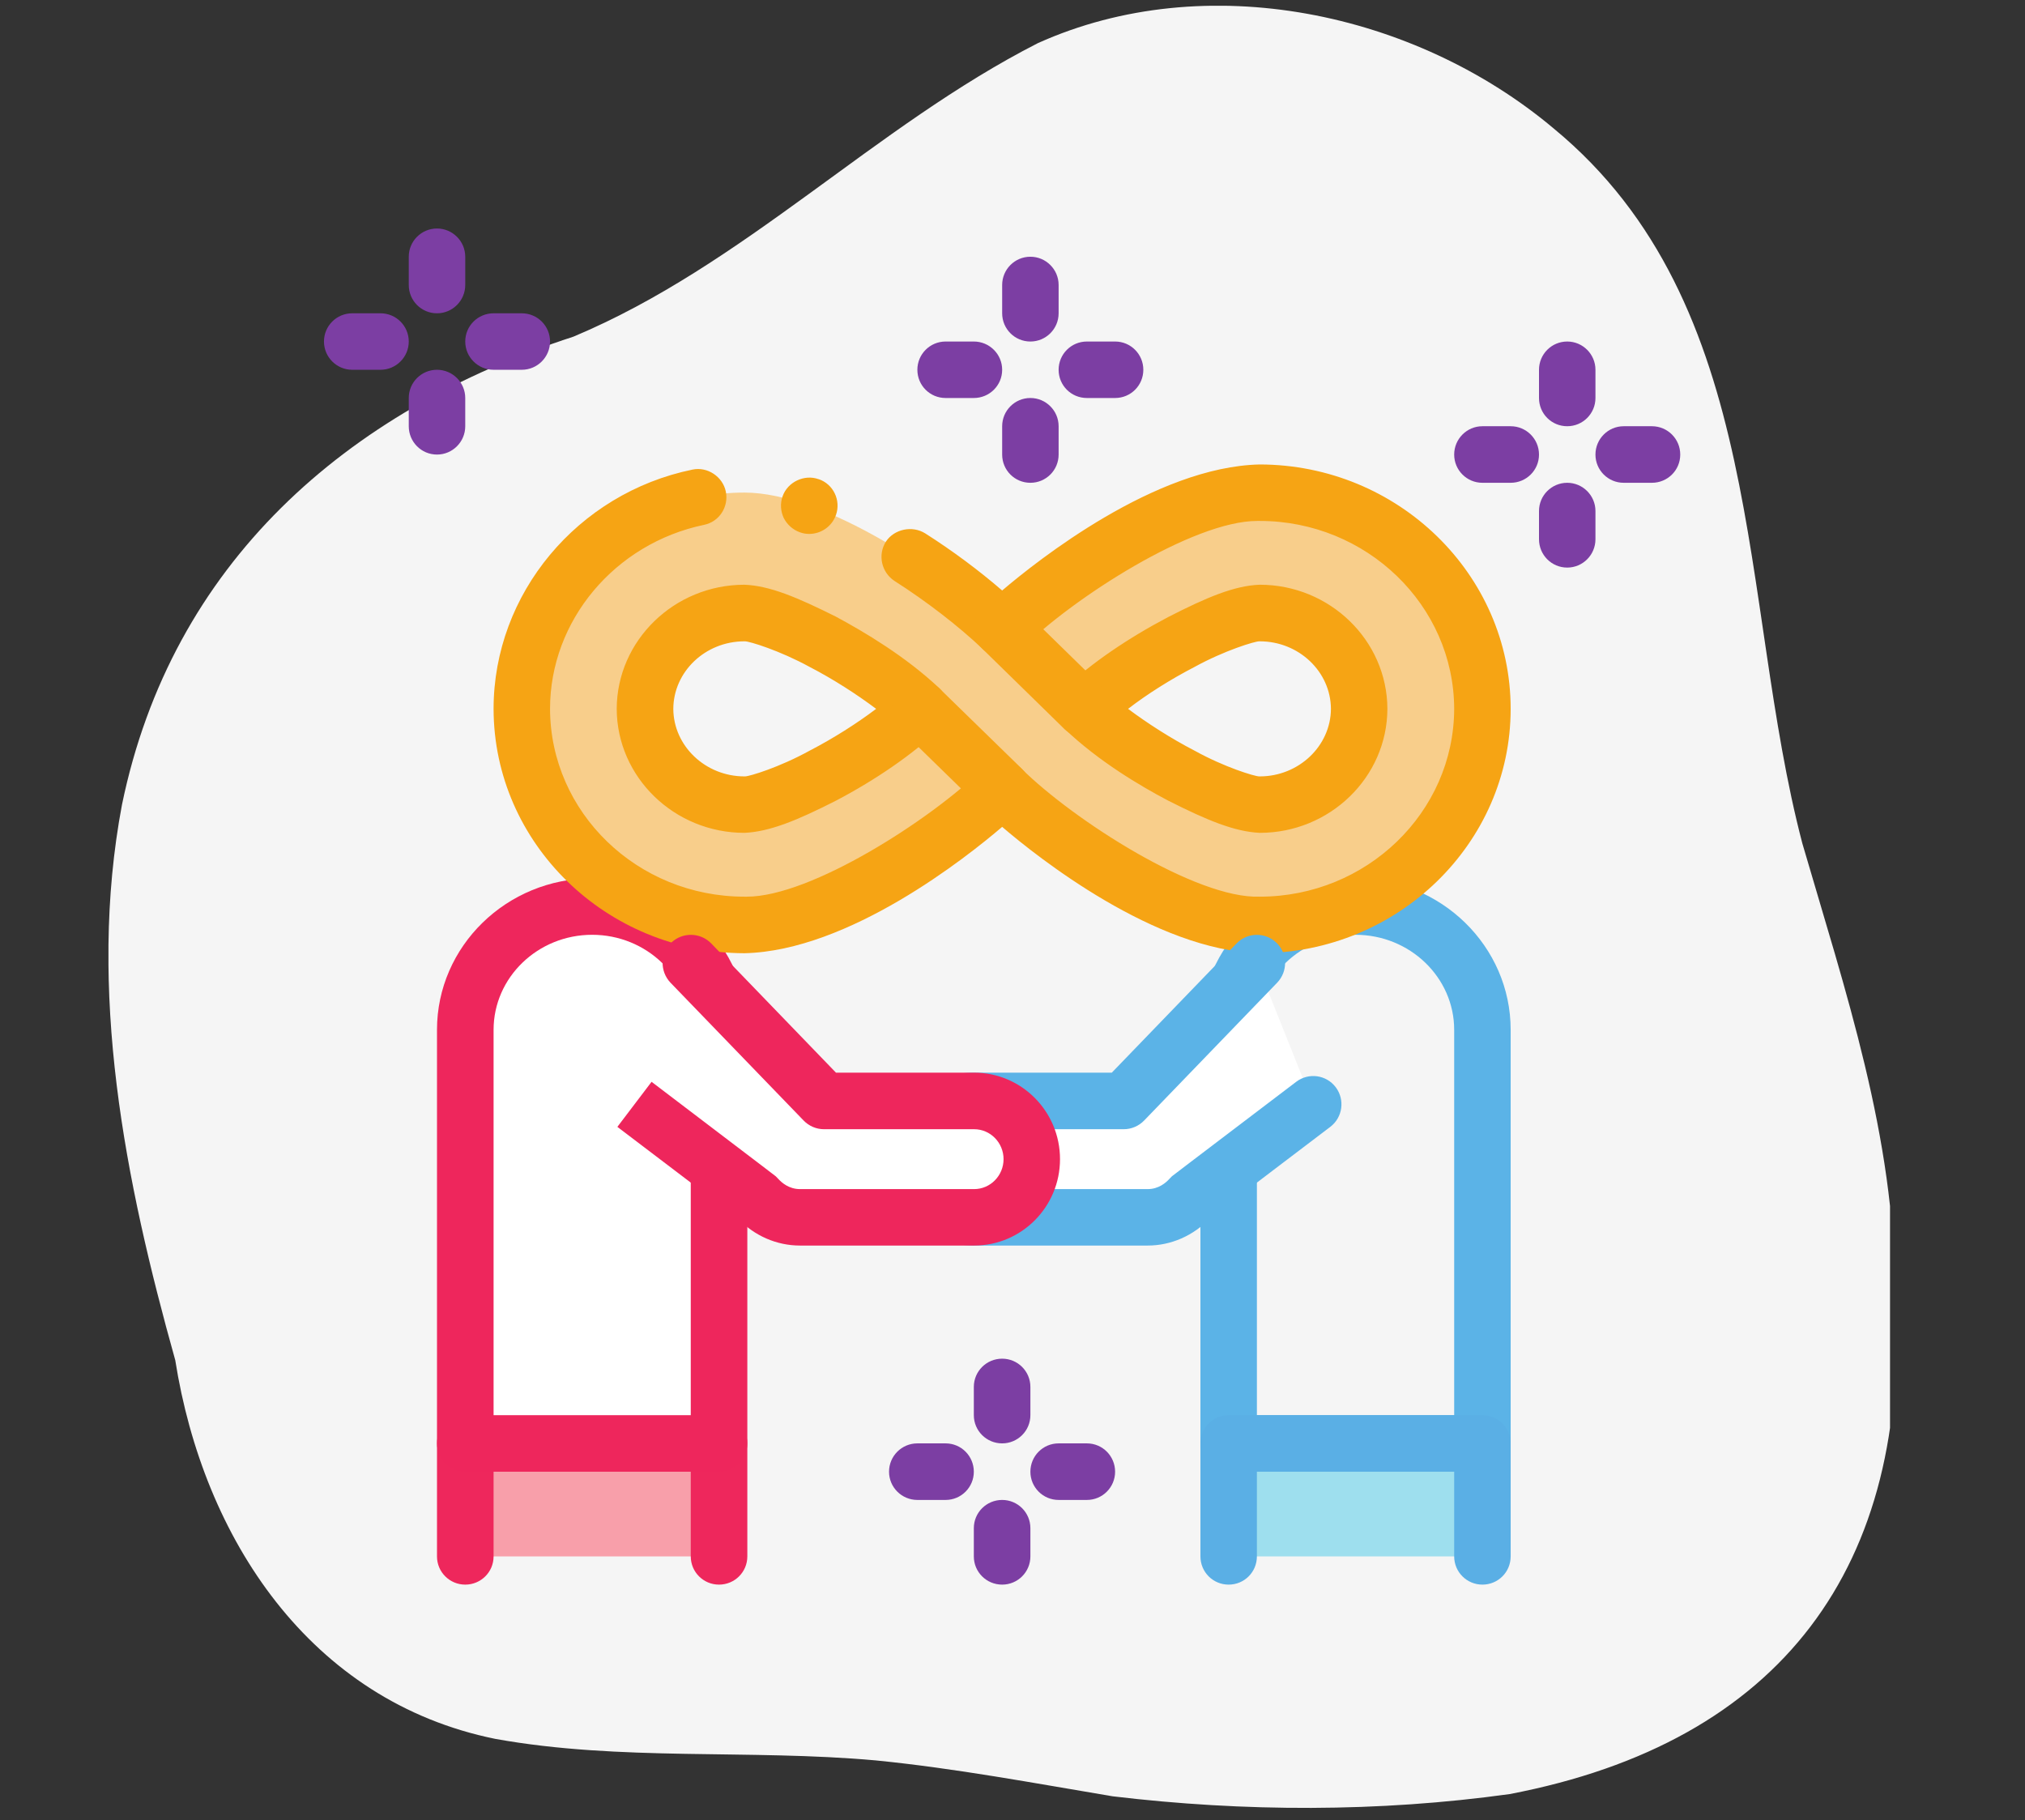 <svg xmlns="http://www.w3.org/2000/svg" xmlns:xlink="http://www.w3.org/1999/xlink" width="99" viewBox="0 0 74.25 66.75" height="89" preserveAspectRatio="xMidYMid meet"><rect x="0" y="0" width="74.25" height="66.75" fill="#333333" stroke="none"/><defs><clipPath id="1648d833fb"><path d="M 3.977 0.211 L 69.301 0.211 L 69.301 66.293 L 3.977 66.293 Z M 3.977 0.211 " clip-rule="nonzero"></path></clipPath><clipPath id="2c65c73d69"><path d="M 44 51.527 L 55.648 51.527 L 55.648 58.109 L 44 58.109 Z M 44 51.527 " clip-rule="nonzero"></path></clipPath><clipPath id="4eac2df1ca"><path d="M 16 51.527 L 27.906 51.527 L 27.906 58.109 L 16 58.109 Z M 16 51.527 " clip-rule="nonzero"></path></clipPath><clipPath id="a7c82f6e63"><path d="M 35.305 55 L 38 55 L 38 58.109 L 35.305 58.109 Z M 35.305 55 " clip-rule="nonzero"></path></clipPath><clipPath id="5da840cc71"><path d="M 58.113 15.16 L 61.609 15.16 L 61.609 18 L 58.113 18 Z M 58.113 15.16 " clip-rule="nonzero"></path></clipPath><clipPath id="b31db7a116"><path d="M 14 8.379 L 18 8.379 L 18 12 L 14 12 Z M 14 8.379 " clip-rule="nonzero"></path></clipPath><clipPath id="607f5c9836"><path d="M 11.879 11 L 15 11 L 15 14 L 11.879 14 Z M 11.879 11 " clip-rule="nonzero"></path></clipPath></defs><g clip-path="url(#1648d833fb)"><path fill="#f5f5f5" d="M 69.473 47.398 C 70.098 57.445 65.312 63.883 55.355 65.785 C 50.559 66.453 45.605 66.441 40.797 65.867 C 37.91 65.383 35.027 64.84 32.113 64.551 C 27.477 64.133 22.762 64.59 18.164 63.762 C 11.363 62.383 7.453 56.398 6.426 49.875 C 4.586 43.301 3.188 36.316 4.473 29.504 C 6.297 20.66 12.688 15.055 21.027 12.344 C 27.285 9.719 32.066 4.637 38.055 1.582 C 44.219 -1.195 51.891 0.438 56.973 4.715 C 64.801 11.172 63.746 22 66.086 30.926 C 67.656 36.316 69.492 41.719 69.473 47.398 " fill-opacity="1" fill-rule="nonzero"></path></g><path fill="#5bb3e7" d="M 46.086 51.891 L 53.32 51.891 L 53.32 37.762 C 53.32 35.84 51.695 34.277 49.703 34.277 C 47.707 34.277 46.086 35.84 46.086 37.762 Z M 54.355 53.965 L 45.051 53.965 C 44.477 53.965 44.016 53.5 44.016 52.926 L 44.016 37.762 C 44.016 34.699 46.566 32.207 49.703 32.207 C 52.84 32.207 55.391 34.699 55.391 37.762 L 55.391 52.926 C 55.391 53.5 54.93 53.965 54.355 53.965 " fill-opacity="1" fill-rule="nonzero"></path><path fill="#9edfee" d="M 54.355 57.07 L 54.355 52.926 L 45.051 52.926 L 45.051 57.07 L 54.355 57.07 " fill-opacity="1" fill-rule="nonzero"></path><g clip-path="url(#2c65c73d69)"><path fill="#5aafe5" d="M 54.355 58.105 C 53.785 58.105 53.32 57.645 53.32 57.07 L 53.32 53.965 L 46.086 53.965 L 46.086 57.07 C 46.086 57.645 45.625 58.105 45.051 58.105 C 44.477 58.105 44.016 57.645 44.016 57.07 L 44.016 52.926 C 44.016 52.355 44.477 51.891 45.051 51.891 L 54.355 51.891 C 54.93 51.891 55.391 52.355 55.391 52.926 L 55.391 57.07 C 55.391 57.645 54.93 58.105 54.355 58.105 " fill-opacity="1" fill-rule="nonzero"></path></g><path fill="#f89faa" d="M 26.363 57.07 L 26.363 52.926 L 17.059 52.926 L 17.059 57.07 L 26.363 57.07 " fill-opacity="1" fill-rule="nonzero"></path><g clip-path="url(#4eac2df1ca)"><path fill="#ee275c" d="M 26.363 58.105 C 25.793 58.105 25.328 57.645 25.328 57.07 L 25.328 53.965 L 18.098 53.965 L 18.098 57.07 C 18.098 57.645 17.633 58.105 17.059 58.105 C 16.488 58.105 16.023 57.645 16.023 57.07 L 16.023 52.926 C 16.023 52.355 16.488 51.891 17.059 51.891 L 26.363 51.891 C 26.938 51.891 27.402 52.355 27.402 52.926 L 27.402 57.07 C 27.402 57.645 26.938 58.105 26.363 58.105 " fill-opacity="1" fill-rule="nonzero"></path></g><path fill="#ffffff" d="M 21.711 33.242 C 19.156 33.242 17.059 35.277 17.059 37.762 L 17.059 52.926 L 26.363 52.926 L 26.363 37.762 C 26.363 35.277 24.273 33.242 21.711 33.242 " fill-opacity="1" fill-rule="nonzero"></path><path fill="#ee265c" d="M 18.098 51.891 L 25.328 51.891 L 25.328 37.762 C 25.328 35.84 23.707 34.277 21.711 34.277 C 19.719 34.277 18.098 35.84 18.098 37.762 Z M 26.363 53.965 L 17.059 53.965 C 16.488 53.965 16.023 53.5 16.023 52.926 L 16.023 37.762 C 16.023 34.699 18.578 32.207 21.711 32.207 C 24.848 32.207 27.402 34.699 27.402 37.762 L 27.402 52.926 C 27.402 53.5 26.938 53.965 26.363 53.965 " fill-opacity="1" fill-rule="nonzero"></path><path fill="#f8ce8b" d="M 27.297 22.48 C 28.34 22.48 31.773 24.133 33.73 25.992 C 31.773 27.848 28.348 29.504 27.297 29.504 C 25.289 29.504 23.652 27.93 23.652 25.992 C 23.652 24.055 25.289 22.48 27.297 22.48 Z M 46.188 22.48 C 48.199 22.48 49.836 24.055 49.836 25.992 C 49.836 27.93 48.199 29.504 46.188 29.504 C 45.148 29.504 41.715 27.852 39.758 25.992 C 41.711 24.133 45.141 22.48 46.188 22.48 Z M 27.297 33.918 C 30.234 33.918 34.633 30.961 36.746 28.934 C 38.855 30.961 43.254 33.918 46.188 33.918 C 50.691 33.918 54.355 30.363 54.355 25.992 C 54.355 21.617 50.691 18.062 46.188 18.062 C 43.254 18.062 38.855 21.023 36.746 23.047 C 34.633 21.023 30.234 18.062 27.297 18.062 C 22.797 18.062 19.133 21.617 19.133 25.992 C 19.133 30.363 22.797 33.918 27.297 33.918 " fill-opacity="1" fill-rule="nonzero"></path><path fill="#f6a414" d="M 29.668 19.578 C 29.555 19.578 29.438 19.559 29.324 19.516 C 29.066 19.422 28.859 19.234 28.734 18.988 C 28.621 18.738 28.602 18.461 28.695 18.199 C 28.879 17.672 29.492 17.383 30.012 17.57 C 30.02 17.57 30.02 17.57 30.02 17.57 C 30.559 17.754 30.84 18.348 30.652 18.883 C 30.508 19.297 30.113 19.578 29.668 19.578 Z M 27.297 23.516 C 25.855 23.516 24.695 24.633 24.688 25.992 C 24.695 27.355 25.867 28.469 27.297 28.469 C 27.305 28.469 27.305 28.469 27.316 28.469 C 27.48 28.469 28.578 28.137 29.691 27.523 C 30.551 27.078 31.418 26.527 32.125 25.992 C 31.406 25.453 30.551 24.902 29.691 24.457 C 28.578 23.848 27.48 23.516 27.316 23.516 C 27.316 23.516 27.305 23.516 27.297 23.516 Z M 27.297 30.539 C 24.727 30.539 22.621 28.5 22.613 25.992 C 22.621 23.484 24.727 21.441 27.297 21.441 C 28.219 21.477 29.223 21.898 30.652 22.613 C 31.699 23.176 33.211 24.074 34.441 25.234 C 34.648 25.43 34.766 25.711 34.766 25.992 C 34.766 26.27 34.648 26.543 34.441 26.734 C 33.48 27.648 32.133 28.582 30.652 29.359 C 29.23 30.082 28.227 30.496 27.297 30.539 Z M 41.363 25.992 C 42.078 26.527 42.938 27.078 43.797 27.523 C 44.906 28.137 46.008 28.469 46.172 28.469 C 46.172 28.469 46.184 28.469 46.191 28.469 C 47.621 28.469 48.793 27.355 48.801 25.992 C 48.793 24.625 47.621 23.516 46.191 23.516 C 46.184 23.516 46.184 23.516 46.184 23.516 L 46.172 23.516 C 46.008 23.516 44.906 23.848 43.797 24.457 C 42.938 24.902 42.078 25.441 41.363 25.992 Z M 46.191 30.539 C 45.27 30.496 44.266 30.082 42.836 29.359 C 41.789 28.809 40.273 27.906 39.043 26.734 C 38.836 26.543 38.723 26.281 38.723 25.992 C 38.723 25.711 38.836 25.43 39.043 25.234 C 40.008 24.324 41.355 23.402 42.836 22.625 C 44.254 21.898 45.262 21.477 46.184 21.441 C 46.191 21.441 46.191 21.441 46.191 21.441 C 48.762 21.441 50.863 23.484 50.871 25.992 C 50.863 28.5 48.762 30.539 46.191 30.539 Z M 46.191 34.953 C 42.367 34.867 38.039 31.43 36.746 30.32 C 35.449 31.43 31.129 34.867 27.297 34.953 C 22.23 34.941 18.105 30.922 18.098 25.992 C 18.098 21.773 21.172 18.086 25.391 17.219 C 25.938 17.102 26.5 17.477 26.613 18.023 C 26.727 18.582 26.375 19.133 25.812 19.246 C 22.539 19.93 20.168 22.758 20.168 25.992 C 20.18 29.793 23.367 32.879 27.297 32.879 C 27.328 32.879 27.355 32.879 27.387 32.879 C 29.73 32.879 34.141 30.051 36.031 28.188 C 36.414 27.816 37.074 27.816 37.457 28.188 C 39.375 30.082 43.871 32.965 46.191 32.879 C 50.105 32.879 53.309 29.793 53.32 25.992 C 53.309 22.191 50.105 19.102 46.191 19.102 C 46.16 19.102 46.129 19.102 46.098 19.102 C 43.746 19.102 39.344 21.922 37.457 23.797 C 37.074 24.168 36.414 24.168 36.031 23.797 C 35.168 22.977 33.996 22.066 32.797 21.301 C 32.32 20.988 32.176 20.344 32.484 19.859 C 32.785 19.402 33.449 19.258 33.926 19.559 C 34.934 20.199 35.906 20.926 36.746 21.652 C 38.039 20.551 42.367 17.113 46.191 17.031 C 51.258 17.039 55.391 21.059 55.391 25.992 C 55.391 30.922 51.258 34.941 46.191 34.953 " fill-opacity="1" fill-rule="nonzero"></path><path fill="#f8ce8b" d="M 39.758 25.992 L 36.746 23.047 L 39.758 25.992 " fill-opacity="1" fill-rule="nonzero"></path><path fill="#f6a414" d="M 39.758 27.027 C 39.496 27.027 39.234 26.93 39.031 26.734 L 36.02 23.789 C 35.609 23.391 35.605 22.73 36.004 22.324 C 36.402 21.914 37.059 21.906 37.469 22.305 L 40.48 25.25 C 40.891 25.648 40.898 26.305 40.5 26.715 C 40.293 26.926 40.027 27.027 39.758 27.027 " fill-opacity="1" fill-rule="nonzero"></path><path fill="#f8ce8b" d="M 36.746 28.934 L 33.73 25.992 L 36.746 28.934 " fill-opacity="1" fill-rule="nonzero"></path><path fill="#f6a414" d="M 36.746 29.969 C 36.484 29.969 36.219 29.875 36.02 29.676 L 33.004 26.734 C 32.598 26.332 32.59 25.676 32.988 25.266 C 33.387 24.859 34.047 24.852 34.453 25.25 L 37.469 28.191 C 37.875 28.594 37.883 29.25 37.484 29.66 C 37.281 29.867 37.012 29.969 36.746 29.969 " fill-opacity="1" fill-rule="nonzero"></path><path fill="#ffffff" d="M 48.152 40.492 C 48.152 40.492 43.684 43.887 43.648 43.918 C 43.262 44.355 42.703 44.637 42.082 44.637 L 35.695 44.637 C 34.531 44.637 33.582 43.676 33.582 42.504 C 33.582 41.328 34.531 40.371 35.695 40.371 L 41.203 40.371 L 46.082 35.312 L 48.152 40.492 " fill-opacity="1" fill-rule="nonzero"></path><path fill="#5bb3e7" d="M 42.082 45.672 L 35.695 45.672 C 33.961 45.672 32.547 44.254 32.547 42.504 C 32.547 40.754 33.961 39.332 35.695 39.332 L 40.766 39.332 L 45.34 34.594 C 45.738 34.184 46.391 34.172 46.805 34.57 C 47.215 34.965 47.227 35.621 46.828 36.035 L 41.953 41.086 C 41.758 41.289 41.488 41.406 41.203 41.406 L 35.695 41.406 C 35.102 41.406 34.617 41.898 34.617 42.504 C 34.617 43.109 35.102 43.602 35.695 43.602 L 42.082 43.602 C 42.484 43.602 42.75 43.367 42.875 43.23 C 42.906 43.199 42.938 43.164 42.969 43.133 C 43.004 43.105 43.031 43.082 47.527 39.668 C 47.984 39.32 48.633 39.41 48.977 39.867 C 49.32 40.32 49.234 40.973 48.777 41.32 C 48.777 41.32 44.906 44.258 44.352 44.684 C 43.754 45.312 42.934 45.672 42.082 45.672 " fill-opacity="1" fill-rule="nonzero"></path><path fill="#ffffff" d="M 23.262 40.492 C 23.262 40.492 27.73 43.887 27.766 43.918 C 28.152 44.355 28.711 44.637 29.332 44.637 L 35.719 44.637 C 36.883 44.637 37.832 43.676 37.832 42.504 C 37.832 41.328 36.883 40.371 35.719 40.371 L 30.211 40.371 L 25.332 35.312 L 23.262 40.492 " fill-opacity="1" fill-rule="nonzero"></path><path fill="#ee265c" d="M 35.719 45.672 L 29.332 45.672 C 28.477 45.672 27.652 45.312 27.055 44.676 C 26.645 44.363 22.637 41.32 22.637 41.32 L 23.891 39.668 C 28.383 43.082 28.41 43.105 28.445 43.133 C 28.477 43.164 28.508 43.199 28.539 43.23 C 28.664 43.367 28.93 43.602 29.332 43.602 L 35.719 43.602 C 36.312 43.602 36.797 43.109 36.797 42.504 C 36.797 41.898 36.312 41.406 35.719 41.406 L 30.211 41.406 C 29.93 41.406 29.66 41.289 29.465 41.086 L 24.586 36.035 C 24.191 35.621 24.199 34.965 24.609 34.57 C 25.023 34.172 25.68 34.184 26.078 34.594 L 30.652 39.332 L 35.719 39.332 C 37.457 39.332 38.867 40.754 38.867 42.504 C 38.867 44.254 37.457 45.672 35.719 45.672 " fill-opacity="1" fill-rule="nonzero"></path><path fill="#7c3ea3" d="M 40.887 14.594 L 39.852 14.594 C 39.277 14.594 38.816 14.133 38.816 13.559 C 38.816 12.988 39.277 12.523 39.852 12.523 L 40.887 12.523 C 41.461 12.523 41.922 12.988 41.922 13.559 C 41.922 14.133 41.461 14.594 40.887 14.594 " fill-opacity="1" fill-rule="nonzero"></path><path fill="#7c3ea3" d="M 37.781 12.523 C 37.207 12.523 36.746 12.059 36.746 11.488 L 36.746 10.449 C 36.746 9.879 37.207 9.414 37.781 9.414 C 38.352 9.414 38.816 9.879 38.816 10.449 L 38.816 11.488 C 38.816 12.059 38.352 12.523 37.781 12.523 " fill-opacity="1" fill-rule="nonzero"></path><path fill="#7c3ea3" d="M 35.707 14.594 L 34.672 14.594 C 34.098 14.594 33.637 14.133 33.637 13.559 C 33.637 12.988 34.098 12.523 34.672 12.523 L 35.707 12.523 C 36.281 12.523 36.746 12.988 36.746 13.559 C 36.746 14.133 36.281 14.594 35.707 14.594 " fill-opacity="1" fill-rule="nonzero"></path><path fill="#7c3ea3" d="M 37.781 17.703 C 37.207 17.703 36.746 17.242 36.746 16.668 L 36.746 15.629 C 36.746 15.059 37.207 14.594 37.781 14.594 C 38.352 14.594 38.816 15.059 38.816 15.629 L 38.816 16.668 C 38.816 17.242 38.352 17.703 37.781 17.703 " fill-opacity="1" fill-rule="nonzero"></path><path fill="#7c3ea3" d="M 39.852 55 L 38.816 55 C 38.242 55 37.781 54.535 37.781 53.965 C 37.781 53.391 38.242 52.926 38.816 52.926 L 39.852 52.926 C 40.426 52.926 40.887 53.391 40.887 53.965 C 40.887 54.535 40.426 55 39.852 55 " fill-opacity="1" fill-rule="nonzero"></path><path fill="#7c3ea3" d="M 36.746 52.926 C 36.172 52.926 35.707 52.465 35.707 51.891 L 35.707 50.855 C 35.707 50.281 36.172 49.82 36.746 49.82 C 37.316 49.82 37.781 50.281 37.781 50.855 L 37.781 51.891 C 37.781 52.465 37.316 52.926 36.746 52.926 " fill-opacity="1" fill-rule="nonzero"></path><path fill="#7c3ea3" d="M 34.672 55 L 33.637 55 C 33.062 55 32.598 54.535 32.598 53.965 C 32.598 53.391 33.062 52.926 33.637 52.926 L 34.672 52.926 C 35.246 52.926 35.707 53.391 35.707 53.965 C 35.707 54.535 35.246 55 34.672 55 " fill-opacity="1" fill-rule="nonzero"></path><g clip-path="url(#a7c82f6e63)"><path fill="#7c3ea3" d="M 36.746 58.105 C 36.172 58.105 35.707 57.645 35.707 57.07 L 35.707 56.035 C 35.707 55.461 36.172 55 36.746 55 C 37.316 55 37.781 55.461 37.781 56.035 L 37.781 57.07 C 37.781 57.645 37.316 58.105 36.746 58.105 " fill-opacity="1" fill-rule="nonzero"></path></g><g clip-path="url(#5da840cc71)"><path fill="#7c3ea3" d="M 60.57 17.703 L 59.535 17.703 C 58.965 17.703 58.5 17.242 58.5 16.668 C 58.5 16.094 58.965 15.629 59.535 15.629 L 60.57 15.629 C 61.145 15.629 61.609 16.094 61.609 16.668 C 61.609 17.242 61.145 17.703 60.57 17.703 " fill-opacity="1" fill-rule="nonzero"></path></g><path fill="#7c3ea3" d="M 57.465 15.629 C 56.891 15.629 56.43 15.168 56.43 14.594 L 56.43 13.559 C 56.43 12.988 56.891 12.523 57.465 12.523 C 58.035 12.523 58.5 12.988 58.5 13.559 L 58.5 14.594 C 58.5 15.168 58.035 15.629 57.465 15.629 " fill-opacity="1" fill-rule="nonzero"></path><path fill="#7c3ea3" d="M 55.391 17.703 L 54.355 17.703 C 53.785 17.703 53.32 17.242 53.32 16.668 C 53.32 16.094 53.785 15.629 54.355 15.629 L 55.391 15.629 C 55.965 15.629 56.43 16.094 56.43 16.668 C 56.43 17.242 55.965 17.703 55.391 17.703 " fill-opacity="1" fill-rule="nonzero"></path><path fill="#7c3ea3" d="M 57.465 20.812 C 56.891 20.812 56.43 20.348 56.43 19.773 L 56.43 18.738 C 56.43 18.168 56.891 17.703 57.465 17.703 C 58.035 17.703 58.5 18.168 58.5 18.738 L 58.5 19.773 C 58.5 20.348 58.035 20.812 57.465 20.812 " fill-opacity="1" fill-rule="nonzero"></path><path fill="#7c3ea3" d="M 19.133 13.559 L 18.098 13.559 C 17.523 13.559 17.059 13.094 17.059 12.523 C 17.059 11.949 17.523 11.488 18.098 11.488 L 19.133 11.488 C 19.703 11.488 20.168 11.949 20.168 12.523 C 20.168 13.094 19.703 13.559 19.133 13.559 " fill-opacity="1" fill-rule="nonzero"></path><g clip-path="url(#b31db7a116)"><path fill="#7c3ea3" d="M 16.023 11.488 C 15.449 11.488 14.988 11.023 14.988 10.449 L 14.988 9.414 C 14.988 8.844 15.449 8.379 16.023 8.379 C 16.594 8.379 17.059 8.844 17.059 9.414 L 17.059 10.449 C 17.059 11.023 16.594 11.488 16.023 11.488 " fill-opacity="1" fill-rule="nonzero"></path></g><g clip-path="url(#607f5c9836)"><path fill="#7c3ea3" d="M 13.953 13.559 L 12.914 13.559 C 12.344 13.559 11.879 13.094 11.879 12.523 C 11.879 11.949 12.344 11.488 12.914 11.488 L 13.953 11.488 C 14.523 11.488 14.988 11.949 14.988 12.523 C 14.988 13.094 14.523 13.559 13.953 13.559 " fill-opacity="1" fill-rule="nonzero"></path></g><path fill="#7c3ea3" d="M 16.023 16.668 C 15.449 16.668 14.988 16.203 14.988 15.629 L 14.988 14.594 C 14.988 14.023 15.449 13.559 16.023 13.559 C 16.594 13.559 17.059 14.023 17.059 14.594 L 17.059 15.629 C 17.059 16.203 16.594 16.668 16.023 16.668 " fill-opacity="1" fill-rule="nonzero"></path></svg>